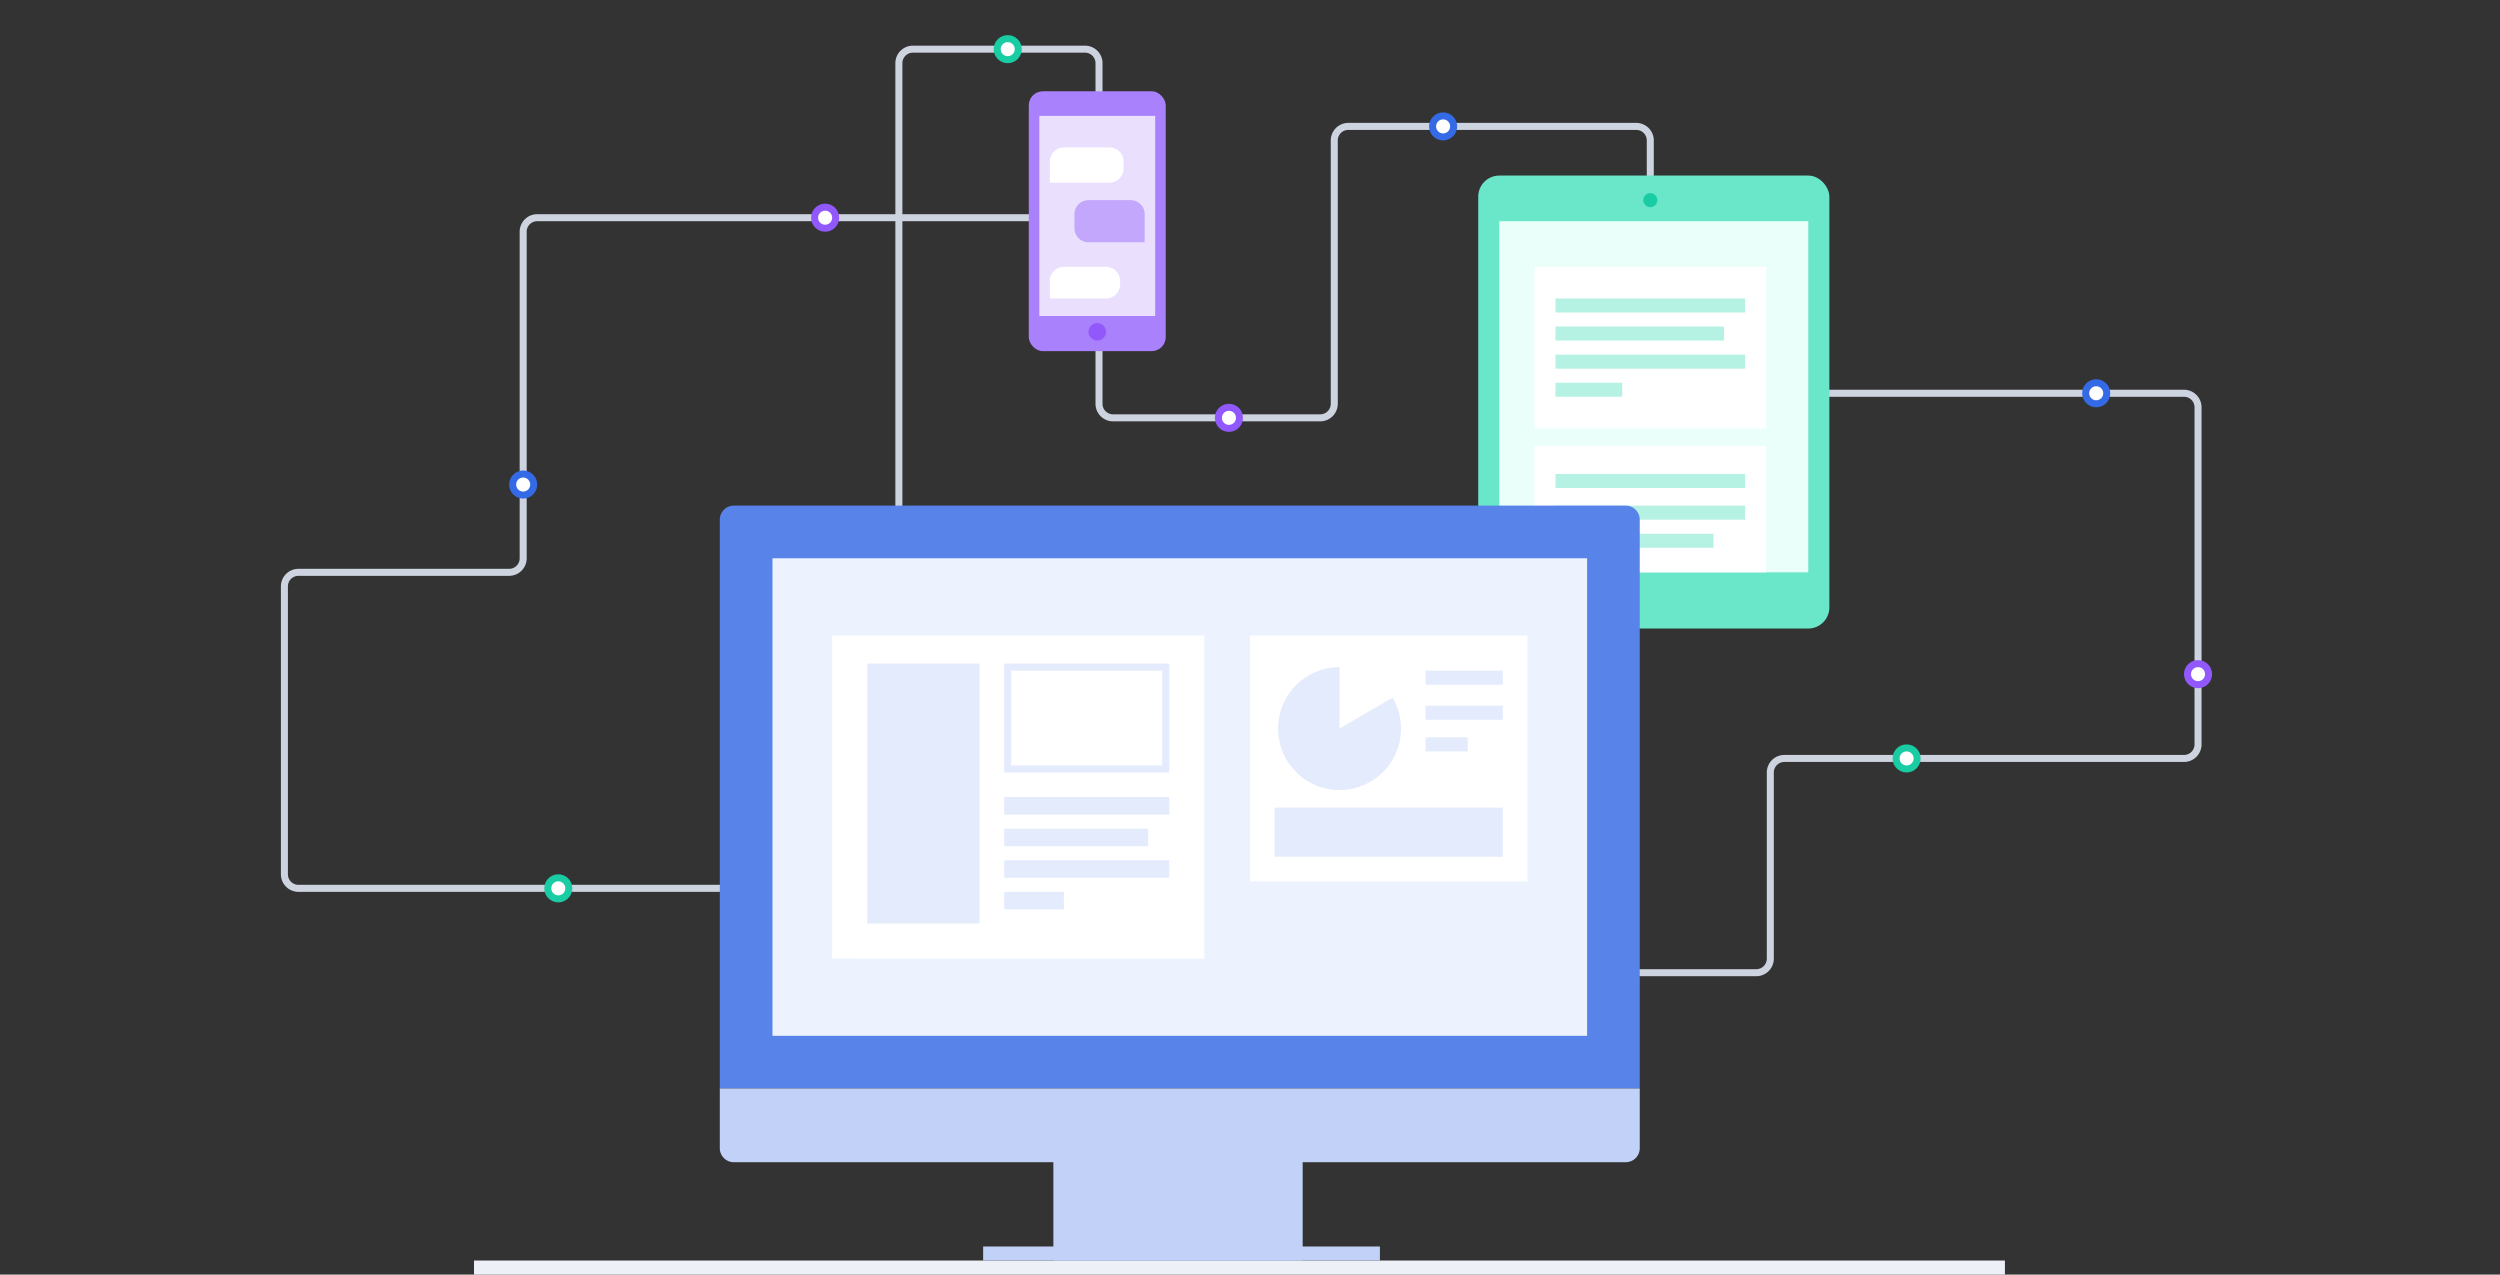 <svg xmlns="http://www.w3.org/2000/svg" width="712" height="363" fill="none"><rect width="100%" height="100%" fill="#333333" stroke="none"/><path fill="#edf0f7" d="M135 359h436v4H135z"/><g stroke-width="2"><path d="M461.89 277.023h38.295a4 4 0 0 0 4-4v-53.015a4 4 0 0 1 4-4H622a4 4 0 0 0 4-4V116a4 4 0 0 0-4-4l-148 .004a4 4 0 0 1-4-4V40a4 4 0 0 0-4-4h-82a4 4 0 0 0-4 4v75a4 4 0 0 1-4 4h-59a4 4 0 0 1-4-4V66a4 4 0 0 0-4-4H153a4 4 0 0 0-4 4v93a4 4 0 0 1-4 4H85a4 4 0 0 0-4 4v82a4 4 0 0 0 4 4h130" stroke="#ced3e0"/><g fill="#fff"><circle cx="235" cy="62" r="3" stroke="#9159fc"/><circle cx="149" cy="138" r="3" stroke="#356ae6"/><g stroke="#19cca3"><circle cx="159" cy="253" r="3"/><circle cx="543" cy="216" r="3"/></g><circle cx="411" cy="36" r="3" stroke="#356ae6"/></g><path d="M256 171V18a4 4 0 0 1 4-4h49a4 4 0 0 1 4 4v13" stroke="#ced3e0"/><g fill="#fff"><circle cx="287" cy="14" r="3" stroke="#19cca3"/><circle cx="597" cy="112" r="3" stroke="#356ae6"/><g stroke="#9159fc"><circle cx="350" cy="119" r="3"/><circle cx="626" cy="192" r="3"/></g></g></g><rect x="421" y="50" width="100" height="129" rx="6" fill="#6ae6c9"/><path fill="#ebfffa" d="M427 63h88v100h-88z"/><path fill="#fff" d="M437 127h66v36h-66z"/><path d="M443 135h54v4h-54zm0 9h54v4h-54zm0 8h45v4h-45z" fill="#b6f2e4"/><path fill="#fff" d="M437 76h66v46h-66z"/><path d="M443 85h54v4h-54zm0 8h48v4h-48zm0 8h54v4h-54zm0 8h19v4h-19z" fill="#b6f2e4"/><circle cx="470" cy="57" r="2" fill="#19cca3"/><rect x="293" y="26" width="39" height="74" rx="4" fill="#aa81fc"/><circle cx="312.5" cy="94.5" r="2.5" fill="#9159fc"/><path fill="#eae0fe" d="M296 33h33v57h-33z"/><path d="M299 46a4 4 0 0 1 4-4h13a4 4 0 0 1 4 4v2a4 4 0 0 1-4 4h-17v-6zm0 34a4 4 0 0 1 4-4h12a4 4 0 0 1 4 4v1a4 4 0 0 1-4 4h-16v-5z" fill="#fff"/><path d="M326 61a4 4 0 0 0-4-4h-12a4 4 0 0 0-4 4v4a4 4 0 0 0 4 4h16v-8z" fill="#c3a7fc"/><path d="M205 148a4 4 0 0 1 4-4h254a4 4 0 0 1 4 4v162H205V148z" fill="#5884ea"/><path d="M220 159H452V295H220V159Z" fill="#edf3fe"/><g fill="#c1d1f7"><path d="M205 327a4 4 0 0 0 4 4h254a4 4 0 0 0 4-4v-17H205v17z"/><path d="M300 323h71v36h-71z"/><path d="M280 355h113v4H280z"/></g><path fill="#fff" d="M237 181h106v92H237z"/><path d="M286 227h47v5h-47zm0 9h41v5h-41zm0 9h47v5h-47zm0 9h17v5h-17zm-39-65h32v74h-32z" fill="#e3ebfc"/><path stroke="#e3ebfc" stroke-width="2" d="M287 190h45v29h-45z"/><path fill="#fff" d="M356 181h79v70h-79z"/><path d="M381.5 190a17.5 17.5 0 0 0-16.91 12.994 17.5 17.5 0 0 0 .756 11.236c1.483 3.56 4.1 6.53 7.445 8.45a17.49 17.49 0 0 0 11.052 2.163 17.5 17.5 0 0 0 10.082-5.018 17.51 17.51 0 0 0 4.936-10.122 17.5 17.5 0 0 0-2.253-11.034L381.5 207.5V190zm24.5 1h22v4h-22zm0 10h22v4h-22zm0 9h12v4h-12zm-43 20h65v14h-65z" fill="#e3ebfc"/></svg>